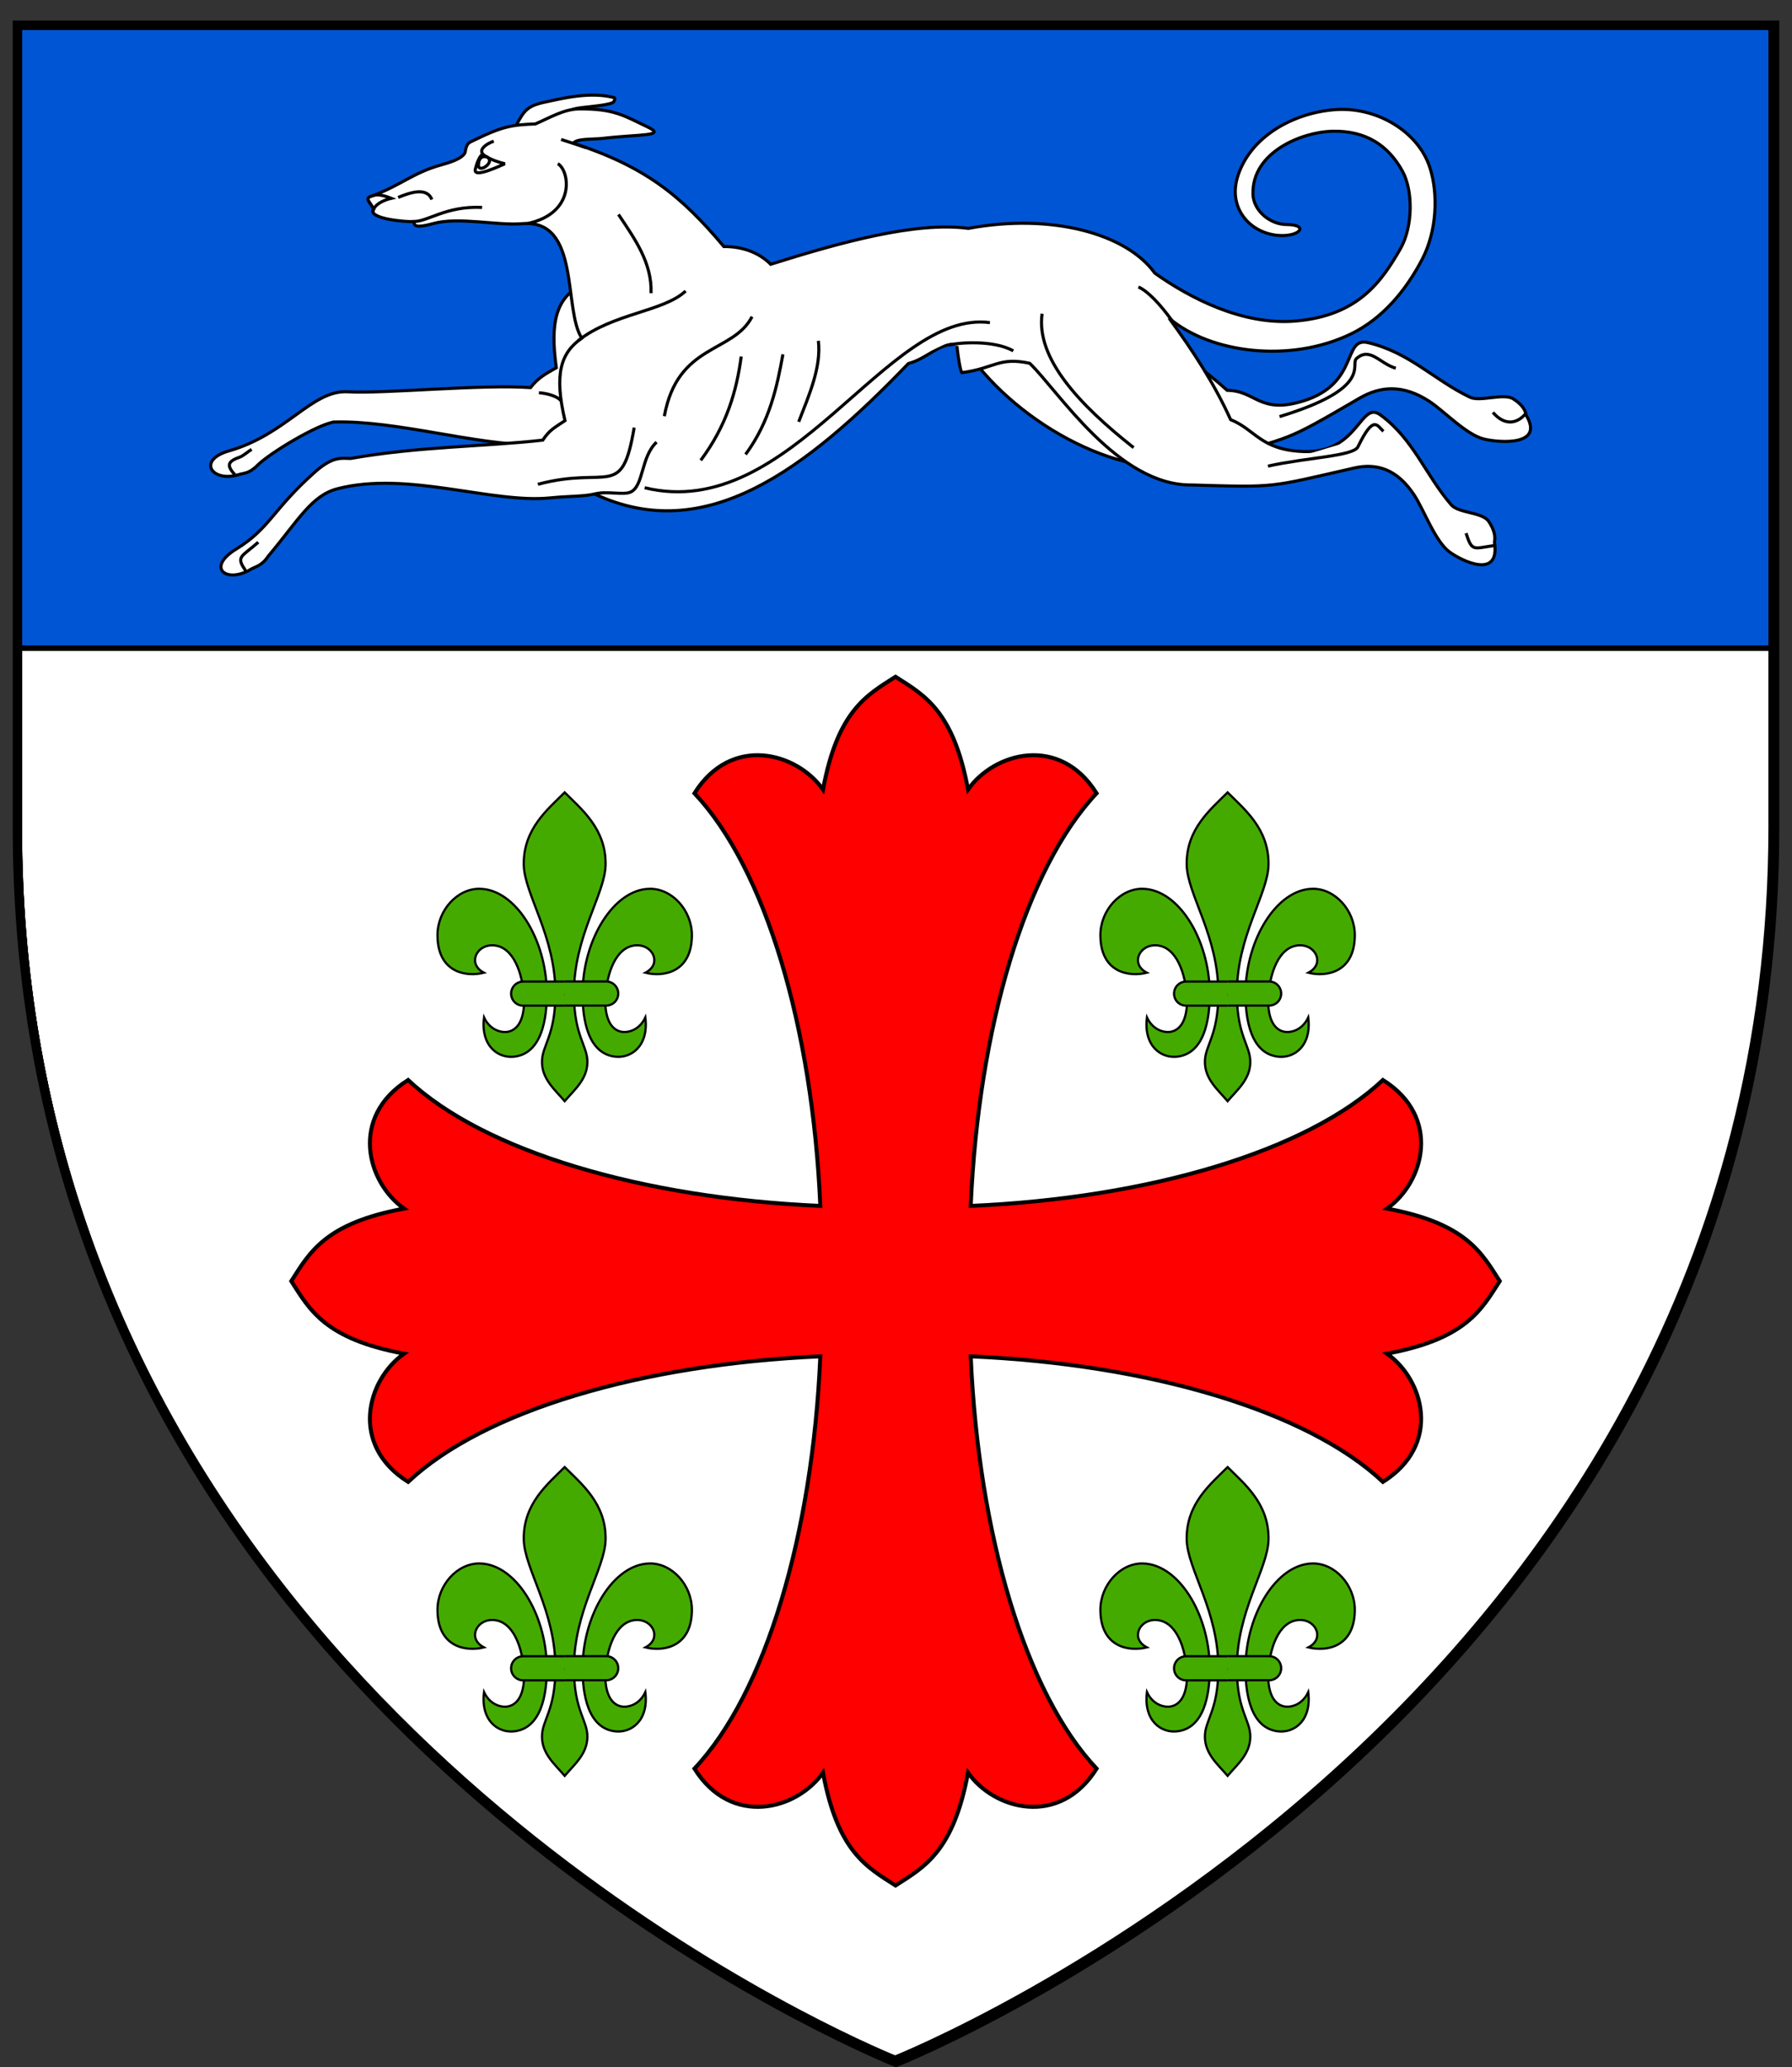 <?xml version="1.0" encoding="UTF-8" standalone="no"?>
<!-- Created with Inkscape (http://www.inkscape.org/) -->

<svg
   xmlns:dc="http://purl.org/dc/elements/1.1/"
   xmlns:cc="http://creativecommons.org/ns#"
   xmlns:rdf="http://www.w3.org/1999/02/22-rdf-syntax-ns#"
   xmlns:svg="http://www.w3.org/2000/svg"
   xmlns="http://www.w3.org/2000/svg"
   xmlns:sodipodi="http://sodipodi.sourceforge.net/DTD/sodipodi-0.dtd"
   xmlns:inkscape="http://www.inkscape.org/namespaces/inkscape"
   width="163mm"
   height="188mm"
   viewBox="0 0 163 188"
   version="1.1"
   id="svg8"
   inkscape:version="0.92.2 (5c3e80d, 2017-08-06)"
   sodipodi:docname="Denys_OfHansPlace_Arms_Improved.svg">
  <rect x="0" y="0" width="163" height="188" fill="#333333" stroke="none"/>
  <defs
     id="defs2">
    <clipPath
       id="clipPath6207"
       clipPathUnits="userSpaceOnUse">
      <g
         style="fill:none"
         transform="matrix(0.282,0,0,0.282,-18.614,73.196)"
         inkscape:label="Layer 1"
         id="g6211">
        <path
           style="opacity:1;fill:none;fill-opacity:1;fill-rule:nonzero;stroke:#000000;stroke-width:3;stroke-linecap:round;stroke-miterlimit:4;stroke-dasharray:none;stroke-opacity:1"
           d="M 79.678,149.817 H 646.036 v 258.584 c 0,285.486 -283.178,397.82 -283.178,397.82 0,0 -196.716,-78.036 -262.234,-269.318 C 87.533,498.684 79.678,455.944 79.678,408.401 Z"
           id="path6209"
           inkscape:connector-curvature="0"
           sodipodi:nodetypes="ccscssc" />
      </g>
    </clipPath>
    <clipPath
       id="clipPath6369"
       clipPathUnits="userSpaceOnUse">
      <g
         style="fill:none"
         transform="matrix(0.282,0,0,0.282,-19.836,70.351)"
         inkscape:label="Layer 1"
         id="g6373">
        <path
           style="opacity:1;fill:none;fill-opacity:1;fill-rule:nonzero;stroke:#000000;stroke-width:3;stroke-linecap:round;stroke-miterlimit:4;stroke-dasharray:none;stroke-opacity:1"
           d="M 79.678,149.817 H 646.036 v 258.584 c 0,285.486 -283.178,397.82 -283.178,397.82 0,0 -196.716,-78.036 -262.234,-269.318 C 87.533,498.684 79.678,455.944 79.678,408.401 Z"
           id="path6371"
           inkscape:connector-curvature="0"
           sodipodi:nodetypes="ccscssc" />
      </g>
    </clipPath>
    <clipPath
       id="clipPath6551"
       clipPathUnits="userSpaceOnUse">
      <g
         style="fill:none"
         transform="matrix(0.282,0,0,0.282,-22.657,68.235)"
         inkscape:label="Layer 1"
         id="g6555">
        <path
           style="opacity:1;fill:none;fill-opacity:1;fill-rule:nonzero;stroke:#000000;stroke-width:3;stroke-linecap:round;stroke-miterlimit:4;stroke-dasharray:none;stroke-opacity:1"
           d="M 79.678,149.817 H 646.036 v 258.584 c 0,285.486 -283.178,397.82 -283.178,397.82 0,0 -196.716,-78.036 -262.234,-269.318 C 87.533,498.684 79.678,455.944 79.678,408.401 Z"
           id="path6553"
           inkscape:connector-curvature="0"
           sodipodi:nodetypes="ccscssc" />
      </g>
    </clipPath>
    <clipPath
       clipPathUnits="userSpaceOnUse"
       id="clipPath1619">
      <g
         id="g1623"
         inkscape:label="Layer 1"
         transform="matrix(0.282,0,0,0.282,6.229,18.907)"
         style="fill:none">
        <path
           sodipodi:nodetypes="ccscssc"
           inkscape:connector-curvature="0"
           id="path1621"
           d="M 79.678,149.817 H 646.036 v 258.584 c 0,285.486 -283.178,397.82 -283.178,397.82 0,0 -196.716,-78.036 -262.234,-269.318 C 87.533,498.684 79.678,455.944 79.678,408.401 Z"
           style="opacity:1;fill:none;fill-opacity:1;fill-rule:nonzero;stroke:#000000;stroke-width:3;stroke-linecap:round;stroke-miterlimit:4;stroke-dasharray:none;stroke-opacity:1" />
      </g>
    </clipPath>
    <clipPath
       clipPathUnits="userSpaceOnUse"
       id="clipPath2673">
      <path
         style="opacity:1;fill:none;fill-opacity:1;fill-rule:nonzero;stroke:#000000;stroke-width:0.847;stroke-linecap:round;stroke-miterlimit:4;stroke-dasharray:none;stroke-opacity:1"
         d="m 1.581,111.293 h 159.839 v 72.978 c 0,80.571 -79.919,112.274 -79.919,112.274 0,0 -55.518,-22.023 -74.008,-76.008 C 3.797,209.751 1.581,197.688 1.581,184.271 Z"
         id="path2675"
         inkscape:connector-curvature="0"
         sodipodi:nodetypes="ccscssc" />
    </clipPath>
  </defs>
  <sodipodi:namedview
     id="base"
     pagecolor="#ffffff"
     bordercolor="#666666"
     borderopacity="1.0"
     inkscape:pageopacity="0.0"
     inkscape:pageshadow="2"
     inkscape:zoom="0.37517249"
     inkscape:cx="308.0315"
     inkscape:cy="355.27559"
     inkscape:document-units="mm"
     inkscape:current-layer="layer1"
     showgrid="false"
     inkscape:snap-global="true"
     inkscape:window-width="1920"
     inkscape:window-height="986"
     inkscape:window-x="-11"
     inkscape:window-y="-11"
     inkscape:window-maximized="1" />
  <g
     inkscape:label="Layer 1"
     inkscape:groupmode="layer"
     id="layer1"
     transform="translate(0,-109)">
    <g
       id="g2768"
       transform="translate(-5e-7,4.2759708e-6)">
      <g
         clip-path="url(#clipPath2673)"
         id="g2656">
        <path
           style="opacity:1;fill:#ffffff;fill-opacity:1;fill-rule:nonzero;stroke:#000000;stroke-width:0.847;stroke-linecap:round;stroke-miterlimit:4;stroke-dasharray:none;stroke-opacity:1"
           d="M 1.581,111.292 H 161.419 v 72.978 c 0,80.571 -79.919,112.274 -79.919,112.274 0,0 -55.517,-22.023 -74.008,-76.008 -3.695,-10.786 -5.911,-22.849 -5.911,-36.266 z"
           id="rect8179-5-5"
           inkscape:connector-curvature="0"
           sodipodi:nodetypes="ccscssc" />
        <rect
           style="opacity:0.999;fill:#0055d4;fill-opacity:1;stroke:#000000;stroke-width:0.5;stroke-miterlimit:4;stroke-dasharray:none;stroke-opacity:1"
           id="rect84"
           width="295.577"
           height="58.208"
           x="-66.289"
           y="109.735" />
        <g
           id="g102"
           transform="translate(-29.166,56.613)">
          <path
             id="rect1328-6"
             d="M -19.128,-1.413 V 296.056 h 259.589 V -1.413 Z m 49.875,56.093 h 159.838 v 72.978 c 0,80.57 -79.919,112.274 -79.919,112.274 0,0 -55.518,-22.024 -74.008,-76.008 -3.695,-10.786 -5.911,-22.848 -5.911,-36.266 z"
             style="opacity:1;fill:#ffffff;fill-opacity:1;stroke:#000000;stroke-width:0.5;stroke-miterlimit:4;stroke-dasharray:none;stroke-opacity:1"
             inkscape:connector-curvature="0" />
          <g
             style="fill:none"
             transform="matrix(0.282,0,0,0.282,8.26,12.398)"
             inkscape:label="Layer 1"
             id="layer1-7-1">
            <path
               style="opacity:1;fill:none;fill-opacity:1;fill-rule:nonzero;stroke:#000000;stroke-width:3;stroke-linecap:round;stroke-miterlimit:4;stroke-dasharray:none;stroke-opacity:1"
               d="M 79.678,149.817 H 646.036 v 258.584 c 0,285.486 -283.178,397.82 -283.178,397.82 0,0 -196.716,-78.036 -262.234,-269.318 C 87.533,498.684 79.678,455.944 79.678,408.401 Z"
               id="rect8179-5-0-54"
               inkscape:connector-curvature="0"
               sodipodi:nodetypes="ccscssc" />
          </g>
        </g>
        <g
           id="g17252-5"
           transform="matrix(0.282,0,0,0.282,-204.355,92.135)"
           style="fill:#ffffff;stroke:#000000;stroke-width:0.999;stroke-miterlimit:4;stroke-dasharray:none">
          <path
             d="m 1089.351,163.778 c 11.503,6.695 21.917,13.542 31.123,21.897 9.39,0.105 10.318,7.805 24.504,3.452 18.249,-5.599 12.665,-20.807 20.955,-18.83 13.399,3.196 21.065,11.892 32.81,17.579 3.353,1.625 10.91,-1.42 14.026,0.557 2.513,1.596 3.908,3.365 4.149,5.25 6.014,9.956 -8.459,8.952 -13.591,7.711 -5.729,-1.389 -12.84,-9.019 -17.587,-12.132 -8.558,-5.612 -15.939,-4.917 -22.588,-1.038 -25.758,15.023 -20.101,11.483 -48.228,20.238 -23.862,8.388 -58.873,-9.504 -76.527,-32.842 l 50.953,-11.841 z"
             id="_76117064-5-2"
             style="fill:#ffffff;fill-rule:evenodd;stroke:#000000;stroke-width:0.999;stroke-miterlimit:4;stroke-dasharray:none;stroke-opacity:1"
             inkscape:connector-curvature="0" />
          <path
             d="m 1216.827,193.14 c -2.544,3.07 -6.547,4.342 -10.625,-0.336"
             id="_76118312-0-9"
             style="fill:#ffffff;fill-rule:evenodd;stroke:#000000;stroke-width:0.999;stroke-miterlimit:4;stroke-dasharray:none;stroke-opacity:1"
             inkscape:connector-curvature="0" />
          <path
             d="m 1174.877,178.55 c -5.188,-1.47 -8.261,-7.028 -12.682,-3.114 -2.156,1.91 5.571,9.492 -24.811,18.711"
             id="_76119416-3-1"
             style="fill:#ffffff;fill-rule:evenodd;stroke:#000000;stroke-width:0.999;stroke-miterlimit:4;stroke-dasharray:none;stroke-opacity:1"
             inkscape:connector-curvature="0" />
          <path
             d="m 832.477,195.891 c 20.241,-0.55 46.208,7.608 64.784,7.322 6.548,-0.101 10.175,0.481 14.241,-0.059 l 17.221,-30.332 -17.076,-20.921 c -7.201,4.306 -9.715,11.16 -7.542,26.482 -3.831,2.201 -5.872,3.286 -8.313,6.412 -15.97,-1.124 -47.17,2.045 -58.934,1.356 -11.585,-0.677 -19.634,13.698 -38.295,19.041 -10.398,2.976 -5.65,10.151 2.818,7.755 1.913,-0.676 3.491,-0.226 6.361,-3.116 3.828,-3.852 19.319,-13.217 24.735,-13.939 z"
             id="_76116920-8-0"
             style="fill:#ffffff;fill-rule:evenodd;stroke:#000000;stroke-width:0.999;stroke-miterlimit:4;stroke-dasharray:none;stroke-opacity:1"
             inkscape:connector-curvature="0" />
          <path
             d="m 909.76,94.945 c 2.442,-0.671 10.152,-0.941 12.514,-2.036 0.521,-0.242 0.99,-1.493 0.5,-1.621 -7.809,-2.044 -16.864,0.282 -22.331,1.445 -5.704,1.211 -6.712,2.754 -9.185,7.303 l 5.48,6.73 13.022,-11.82 z"
             id="_76121744-8-9"
             style="fill:#ffffff;fill-rule:evenodd;stroke:#000000;stroke-width:0.999;stroke-miterlimit:4;stroke-dasharray:none;stroke-opacity:1"
             inkscape:connector-curvature="0" />
          <path
             d="m 826.231,212.037 c 5.922,-5.257 8.687,-4.409 11.532,-4.394 22.059,-3.902 43.583,-3.813 61.965,-5.904 2.211,-3.274 3.475,-3.808 7.171,-6.29 -3.488,-14.836 -1.516,-21.768 5.415,-26.601 -6.073,-9.311 -0.302,-38.509 -19.168,-36.912 -8.097,0.687 -20.528,-2.267 -28.636,-0.059 -7.425,2.021 -5.695,-0.042 -6.65,-0.624 -1.671,0.178 -14.759,-0.804 -12.744,-4.012 -0.56,-1.901 -3.546,-3.539 -0.177,-4.335 9.33,-3.544 13.064,-7.435 22.029,-9.922 2.192,-0.608 7.007,-1.969 7.728,-4.086 0.475,-3.026 1.231,-3.071 2.65,-3.768 9.728,-4.777 12.586,-5.033 19.997,-5.359 4.76,-2.054 9.241,-4.781 14.053,-4.84 11.331,-0.142 14.677,2.262 22.032,5.753 6.577,3.121 -2.356,2.341 -14.397,3.75 -3.07,0.36 -8.304,-0.015 -9.418,1.538 23.307,7.621 34.707,16.923 48.53,33.339 6.256,-0.052 11.547,2.119 15.109,5.714 22.706,-7.137 47.032,-13.847 63.739,-11.571 26.822,-4.977 50.983,1.661 60.16,14.433 11.311,8.024 28.302,16.894 45.405,15.446 20.182,-1.71 27.706,-12.697 33.767,-23.223 4.158,-7.224 4.113,-18.877 0.727,-25.068 -4.566,-8.346 -11.846,-13.204 -22.742,-12.915 -9.534,0.252 -25.899,6.631 -25.496,20.326 0.155,5.282 5.496,9.724 10.778,9.755 6.974,0.037 4.783,3.459 -1.057,3.561 -9.658,0.171 -18.339,-8.22 -14.49,-19.548 4.612,-13.572 19.658,-20.511 32.132,-21.107 12.861,-0.616 25.926,7.15 29.688,18.703 2.777,8.524 2.281,20.497 -2.491,29.636 -5.243,10.041 -12.749,19.064 -22.858,23.987 -19.603,9.548 -45.394,6.327 -58.772,-5.044 7.815,10.689 14.624,21.16 19.862,32.735 8.01,3.19 9.651,9.815 23.565,10.287 17.9,0.606 18.162,-16.636 24.761,-11.802 10.665,7.811 14.436,19.203 22.806,28.959 2.39,2.786 10.047,2.304 12.109,5.367 1.663,2.469 2.285,4.73 1.857,6.712 1.897,12.096 -10.453,6.127 -14.531,3.116 -4.551,-3.363 -8.199,-13.488 -11.306,-18.253 -5.599,-8.589 -12.307,-10.415 -19.453,-8.784 -27.68,6.319 -24.77,6.276 -52.403,5.465 -23.766,0.281 -43.113,-30.522 -52.206,-39.239 -9.963,-2.137 -11.227,1.593 -21.791,3.01 -0.444,0.522 -1.501,-6.032 -1.724,-9.162 -5.902,-0.389 -9.395,4.588 -15.626,6.228 -33.342,34.635 -65.526,58.784 -101.195,42.075 -4.073,0.872 -7.793,0.612 -14.416,1.263 -18.789,1.85 -45.952,-8.784 -68.506,-2.966 -8.421,2.173 -12.541,10.05 -22.291,21.666 -2.269,3.354 -3.976,3.293 -5.769,4.365 -7.775,4.644 -14.466,-0.552 -4.64,-6.566 10.844,-6.639 11.794,-12.765 25.386,-24.832 l -2.3e-4,-3.7e-4 z"
             id="_76120760-2-0"
             style="fill:#ffffff;fill-rule:evenodd;stroke:#000000;stroke-width:0.999;stroke-miterlimit:4;stroke-dasharray:none;stroke-opacity:1"
             inkscape:connector-curvature="0" />
          <path
             d="m 1206.738,235.725 c -6.878,0.924 -7.213,2.134 -9.201,-3.977"
             id="_76122992-2-9"
             style="fill:#ffffff;fill-rule:evenodd;stroke:#000000;stroke-width:0.999;stroke-miterlimit:4;stroke-dasharray:none;stroke-opacity:1"
             inkscape:connector-curvature="0" />
          <path
             d="m 1102.843,163.416 c -3.976,-5.591 -8.166,-9.905 -10.991,-11.05"
             id="_76116368-1-8"
             style="fill:#ffffff;fill-rule:evenodd;stroke:#000000;stroke-width:0.999;stroke-miterlimit:4;stroke-dasharray:none;stroke-opacity:1"
             inkscape:connector-curvature="0" />
          <path
             d="m 1030.716,171.098 c 3.142,-0.849 14.481,-1.717 20.787,1.864"
             id="_72831320-5-2"
             style="fill:#ffffff;fill-rule:evenodd;stroke:#000000;stroke-width:0.999;stroke-miterlimit:4;stroke-dasharray:none;stroke-opacity:1"
             inkscape:connector-curvature="0" />
          <path
             d="m 877.971,114.435 c 0.686,-3.1 2.107,-5.342 2.651,-4.812 1.555,1.519 5.528,2.682 6.936,3.01 -0.744,0.177 -10.288,4.973 -9.587,1.802 z"
             id="_72831272-7-2"
             style="fill:#ffffff;fill-rule:evenodd;stroke:#000000;stroke-width:0.999;stroke-miterlimit:4;stroke-dasharray:none;stroke-opacity:1"
             inkscape:connector-curvature="0" />
          <path
             d="m 857.944,131.219 c 4.547,0.229 10.442,-5.096 22.219,-4.519"
             id="_72831200-3-5"
             style="fill:#ffffff;fill-rule:evenodd;stroke:#000000;stroke-width:0.999;stroke-miterlimit:4;stroke-dasharray:none;stroke-opacity:1"
             inkscape:connector-curvature="0" />
          <path
             d="m 845.69,122.712 c 0.938,-0.186 2.635,0.039 5.176,1.042 -2.213,0.519 -4.938,1.723 -5.65,3.51 -1.483,-3.023 -3.506,-3.534 0.474,-4.552 z"
             id="_72831152-0-0"
             style="fill:#ffffff;fill-rule:evenodd;stroke:#000000;stroke-width:0.999;stroke-miterlimit:4;stroke-dasharray:none;stroke-opacity:1"
             inkscape:connector-curvature="0" />
          <path
             d="m 945.813,153.655 c -7.021,6.627 -23.35,7.149 -34.613,15.96"
             id="_72831104-9-8"
             style="fill:#ffffff;fill-rule:evenodd;stroke:#000000;stroke-width:0.999;stroke-miterlimit:4;stroke-dasharray:none;stroke-opacity:1"
             inkscape:connector-curvature="0" />
          <path
             d="m 916.249,219.169 c 4.03,-1.195 9.432,0.451 11.879,-0.714 4.173,-1.988 3.249,-11.37 8.318,-16.065"
             id="_72831056-2-2"
             style="fill:#ffffff;fill-rule:evenodd;stroke:#000000;stroke-width:0.999;stroke-miterlimit:4;stroke-dasharray:none;stroke-opacity:1"
             inkscape:connector-curvature="0" />
          <path
             d="m 1090.314,204.152 c -17.627,-13.908 -31.514,-28.805 -29.524,-43.174"
             id="_72898536-0-4"
             style="fill:#ffffff;fill-rule:evenodd;stroke:#000000;stroke-width:0.999;stroke-miterlimit:4;stroke-dasharray:none;stroke-opacity:1"
             inkscape:connector-curvature="0" />
          <path
             d="m 913.734,107.439 c -1.758,-0.633 -4.87,-1.625 -8.08,-2.651"
             id="_72898488-8-8"
             style="fill:#ffffff;fill-rule:evenodd;stroke:#000000;stroke-width:0.999;stroke-miterlimit:4;stroke-dasharray:none;stroke-opacity:1"
             inkscape:connector-curvature="0" />
          <path
             d="m 904.59,112.586 c 3.879,2.271 5.953,16.199 -10.162,19.38"
             id="_72898416-7-0"
             style="fill:#ffffff;fill-rule:evenodd;stroke:#000000;stroke-width:0.999;stroke-miterlimit:4;stroke-dasharray:none;stroke-opacity:1"
             inkscape:connector-curvature="0" />
          <path
             d="m 804.145,244.16 c -3.662,-5.023 -1.646,-4.638 3.821,-9.503"
             id="_72898368-5-9"
             style="fill:#ffffff;fill-rule:evenodd;stroke:#000000;stroke-width:0.999;stroke-miterlimit:4;stroke-dasharray:none;stroke-opacity:1"
             inkscape:connector-curvature="0" />
          <path
             d="m 800.507,212.968 c -3.146,-3.327 -2.105,-4.462 1.636,-5.811 0.945,-0.34 2.558,-1.748 3.676,-2.44"
             id="_72898320-0-6"
             style="fill:#ffffff;fill-rule:evenodd;stroke:#000000;stroke-width:0.999;stroke-miterlimit:4;stroke-dasharray:none;stroke-opacity:1"
             inkscape:connector-curvature="0" />
          <path
             d="m 1170.898,198.885 c -2.036,-1.737 -3.089,-5.618 -8.225,5.003 -1.465,3.029 -16.23,3.413 -29.028,6.227"
             id="_72898272-0-7"
             style="fill:#ffffff;fill-rule:evenodd;stroke:#000000;stroke-width:0.999;stroke-miterlimit:4;stroke-dasharray:none;stroke-opacity:1"
             inkscape:connector-curvature="0" />
          <path
             d="m 1043.96,163.846 c -33.387,-4.418 -64.004,64.789 -111.36,53.245"
             id="_72898224-1-1"
             style="fill:#ffffff;fill-rule:evenodd;stroke:#000000;stroke-width:0.999;stroke-miterlimit:4;stroke-dasharray:none;stroke-opacity:1"
             inkscape:connector-curvature="0" />
          <path
             d="m 863.95,124.15 c -1.638,-4.192 -7.248,-2.167 -10.871,-0.672"
             id="_72898176-0-4"
             style="fill:#ffffff;fill-rule:evenodd;stroke:#000000;stroke-width:0.999;stroke-miterlimit:4;stroke-dasharray:none;stroke-opacity:1"
             inkscape:connector-curvature="0" />
          <path
             d="m 967.237,161.93 c -6.19,11.906 -23.98,8.535 -28.292,32.085"
             id="_72898128-7-1"
             style="fill:#ffffff;fill-rule:evenodd;stroke:#000000;stroke-width:0.999;stroke-miterlimit:4;stroke-dasharray:none;stroke-opacity:1"
             inkscape:connector-curvature="0" />
          <path
             d="m 881.687,110.357 c -4.089,-1.896 0.424,-4.467 2.234,-5.009"
             id="_72898080-7-3"
             style="fill:#ffffff;fill-rule:evenodd;stroke:#000000;stroke-width:0.999;stroke-miterlimit:4;stroke-dasharray:none;stroke-opacity:1"
             inkscape:connector-curvature="0" />
          <path
             d="m 934.658,154.351 c 0.344,-9.782 -5.252,-17.522 -10.498,-25.384"
             id="_72898032-1-4"
             style="fill:#ffffff;fill-rule:evenodd;stroke:#000000;stroke-width:0.999;stroke-miterlimit:4;stroke-dasharray:none;stroke-opacity:1"
             inkscape:connector-curvature="0" />
          <path
             d="m 929.214,197.706 c -3.985,23.58 -8.188,12.172 -31.05,18.274"
             id="_72897984-3-9"
             style="fill:#ffffff;fill-rule:evenodd;stroke:#000000;stroke-width:0.999;stroke-miterlimit:4;stroke-dasharray:none;stroke-opacity:1"
             inkscape:connector-curvature="0" />
          <path
             d="m 950.69,208.249 c 8.375,-11.252 11.589,-22.384 13.05,-33.475"
             id="_72897936-5-1"
             style="fill:#ffffff;fill-rule:evenodd;stroke:#000000;stroke-width:0.999;stroke-miterlimit:4;stroke-dasharray:none;stroke-opacity:1"
             inkscape:connector-curvature="0" />
          <path
             d="m 965.153,206.347 c 7.885,-10.739 10.157,-22.003 12.042,-32.273"
             id="_72897888-7-4"
             style="fill:#ffffff;fill-rule:evenodd;stroke:#000000;stroke-width:0.999;stroke-miterlimit:4;stroke-dasharray:none;stroke-opacity:1"
             inkscape:connector-curvature="0" />
          <path
             d="m 988.634,169.72 c 0.981,8.52 -3.007,17.485 -6.346,26.108"
             id="_72897840-0-4"
             style="fill:#ffffff;fill-rule:evenodd;stroke:#000000;stroke-width:0.999;stroke-miterlimit:4;stroke-dasharray:none;stroke-opacity:1"
             inkscape:connector-curvature="0" />
          <path
             d="m 905.593,189.049 c -1.185,-1.575 -4.947,-2.498 -7.111,-2.571"
             id="_72897792-2-6"
             style="fill:#ffffff;fill-rule:evenodd;stroke:#000000;stroke-width:0.999;stroke-miterlimit:4;stroke-dasharray:none;stroke-opacity:1"
             inkscape:connector-curvature="0" />
          <path
             d="m 880.888,110.3 c -1.004,0.024 -1.65,0.834 -1.816,1.816 -0.166,0.985 -0.18,1.984 0.825,1.961 1.004,-0.024 2.472,-1.214 2.638,-2.196 0.165,-0.984 -0.643,-1.605 -1.647,-1.581 l -10e-5,-9.4e-4 z"
             id="_72897744-5-7"
             style="fill:#ffffff;fill-rule:evenodd;stroke:#000000;stroke-width:0.999;stroke-miterlimit:4;stroke-dasharray:none;stroke-opacity:1"
             inkscape:connector-curvature="0" />
        </g>
        <path
           style="opacity:1;fill:none;fill-opacity:1;fill-rule:nonzero;stroke:#000000;stroke-width:0.847;stroke-linecap:round;stroke-miterlimit:4;stroke-dasharray:none;stroke-opacity:1"
           d="M 1.581,111.293 H 161.419 v 72.978 c 0,80.571 -79.919,112.274 -79.919,112.274 0,0 -55.517,-22.023 -74.008,-76.008 C 3.797,209.751 1.581,197.688 1.581,184.271 Z"
           id="rect8179-5"
           inkscape:connector-curvature="0"
           sodipodi:nodetypes="ccscssc" />
        <g
           id="g2479">
          <g
             transform="matrix(0.383,0,0,0.383,24.006,-120.1)"
             id="layer1-8"
             style="fill:#ff0000;stroke:#000000;stroke-width:0.945;stroke-opacity:1">
            <path
               inkscape:connector-curvature="0"
               d="m 150,758.862 c -6.788,4.344 -13.736,7.989 -17.22,26.787 -6.189,-8.805 -21.753,-13.118 -30.534,0.877 16.916,17.998 28.046,55.631 29.896,97.979 -42.348,-1.85 -79.901,-12.979 -97.899,-29.896 -13.995,8.781 -9.761,24.344 -0.957,30.534 -18.798,3.484 -22.442,10.432 -26.787,17.22 4.344,6.788 7.989,13.736 26.787,17.22 -8.805,6.189 -13.039,21.673 0.957,30.454 17.998,-16.916 55.551,-27.966 97.899,-29.816 -1.85,42.348 -12.979,79.901 -29.896,97.899 8.781,13.995 24.344,9.762 30.534,0.957 3.484,18.798 10.432,22.442 17.22,26.787 6.788,-4.344 13.736,-7.989 17.22,-26.787 6.189,8.805 21.753,13.039 30.534,-0.957 -16.916,-17.998 -28.046,-55.551 -29.896,-97.899 42.348,1.85 79.901,12.9 97.899,29.816 13.995,-8.781 9.761,-24.265 0.957,-30.454 18.798,-3.484 22.442,-10.432 26.787,-17.22 -4.344,-6.788 -7.989,-13.736 -26.787,-17.22 8.805,-6.189 13.039,-21.753 -0.957,-30.534 -17.998,16.916 -55.551,28.046 -97.899,29.896 1.85,-42.348 12.979,-79.981 29.896,-97.979 -8.781,-13.995 -24.344,-9.682 -30.534,-0.877 -3.484,-18.798 -10.432,-22.442 -17.22,-26.787 z"
               id="path3201"
               style="fill:#ff0000;stroke:#000000;stroke-width:0.945;stroke-opacity:1" />
          </g>
          <g
             id="g2428">
            <g
               id="g2299"
               transform="translate(-1.189)">
              <g
                 style="fill:#44aa00;stroke:#000000;stroke-width:3.68;stroke-opacity:1"
                 transform="matrix(0.055,0,0,0.055,48.658,231.218)"
                 id="g6412-9-8">
                <g
                   style="fill:#44aa00;stroke:#000000;stroke-width:3.68;stroke-opacity:1"
                   id="g6401-9-8"
                   transform="translate(-19.369,-32.281)">
                  <g
                     style="fill:#44aa00;stroke:#000000;stroke-width:3.53;stroke-opacity:1"
                     id="g5529-7-0-7"
                     transform="matrix(1.042,0,0,1.042,-199.76,176.743)">
                    <path
                       inkscape:connector-curvature="0"
                       style="display:inline;fill:#44aa00;fill-opacity:1;stroke:#000000;stroke-width:3.53;stroke-linecap:butt;stroke-linejoin:miter;stroke-miterlimit:4;stroke-dasharray:none;stroke-opacity:1"
                       d="m 1395.462,375.443 c -2.321,24.186 1.234,55.922 24.498,61.006 9.305,2.034 28.334,-1.164 38.469,-22.641 5.678,45.78 -22.863,65.445 -48.437,62.236 -41.998,-5.27 -51.847,-57.179 -51.127,-103.572 z"
                       id="path2396-0-2-1-1-8-9-1"
                       sodipodi:nodetypes="cscscc" />
                    <path
                       style="display:inline;fill:#44aa00;fill-opacity:1;stroke:#000000;stroke-width:3.53;stroke-linecap:butt;stroke-linejoin:miter;stroke-miterlimit:4;stroke-dasharray:none;stroke-opacity:1"
                       d="m 1330.409,377.367 h -14.68 c -0.429,66.544 -21.565,80.759 -21.339,107.441 0.23,27.073 20.191,43.419 36.018,61.895 15.828,-18.479 35.789,-34.825 36.018,-61.898 0.226,-26.682 -20.909,-40.897 -21.339,-107.441 h -14.68"
                       id="path3217-2-1-9-8-9-7"
                       inkscape:connector-curvature="0"
                       sodipodi:nodetypes="ccscscc" />
                    <path
                       inkscape:connector-curvature="0"
                       style="display:inline;fill:#44aa00;fill-opacity:1;stroke:#000000;stroke-width:3.53;stroke-linecap:butt;stroke-linejoin:miter;stroke-miterlimit:4;stroke-dasharray:none;stroke-opacity:1"
                       d="m 1265.357,375.443 c 2.321,24.186 -1.234,55.922 -24.498,61.006 -9.305,2.034 -28.334,-1.164 -38.469,-22.641 -5.678,45.78 22.863,65.445 48.437,62.236 41.998,-5.27 51.847,-57.179 51.127,-103.572 z"
                       id="path2396-0-2-5-7-2-1"
                       sodipodi:nodetypes="cscscc" />
                    <path
                       style="display:inline;fill:#44aa00;fill-opacity:1;stroke:#000000;stroke-width:3.53;stroke-linecap:butt;stroke-linejoin:miter;stroke-miterlimit:4;stroke-dasharray:none;stroke-opacity:1"
                       d="m 1330.41,377.367 h -14.681 c 0.597,-92.449 -49.567,-158.804 -50.254,-205.975 -0.827,-56.868 38.408,-88.035 64.933,-114.637 26.525,26.6 65.76,57.766 64.933,114.634 -0.686,47.171 -50.85,113.526 -50.253,205.975 h -14.681"
                       id="path3217-2-1-1-0-7-89-0"
                       inkscape:connector-curvature="0"
                       sodipodi:nodetypes="ccscscc" />
                    <path
                       inkscape:connector-curvature="0"
                       style="display:inline;fill:#44aa00;fill-opacity:1;stroke:#000000;stroke-width:3.53;stroke-linecap:butt;stroke-linejoin:miter;stroke-miterlimit:4;stroke-dasharray:none;stroke-opacity:1"
                       d="m 1195.959,209.692 c -36.011,-0.788 -67.533,34.43 -67.45,73.648 0.126,59.349 45.308,66.731 73.8,59.54 -25.931,-13.449 -12.748,-42.287 11.034,-43.466 31.901,-1.581 48.209,36.384 52.013,76.028 l 36.597,-2.971 c -1.281,-82.46 -49.091,-161.536 -105.994,-162.78 z"
                       id="path2396-0-2-11-9-3-2-4"
                       sodipodi:nodetypes="sscsccs" />
                    <path
                       inkscape:connector-curvature="0"
                       style="display:inline;fill:#44aa00;stroke:#000000;stroke-width:3.53;stroke-linecap:butt;stroke-linejoin:miter;stroke-miterlimit:4;stroke-dasharray:none;stroke-opacity:1"
                       d="m 1464.86,209.692 c 36.011,-0.788 67.533,34.43 67.45,73.648 -0.126,59.349 -45.308,66.731 -73.8,59.54 25.931,-13.449 12.748,-42.287 -11.034,-43.466 -31.901,-1.581 -48.209,36.384 -52.013,76.028 l -36.597,-2.971 c 1.281,-82.46 49.091,-161.536 105.994,-162.78 z"
                       id="path2396-0-2-1-5-9-6-8-81"
                       sodipodi:nodetypes="sscsccs" />
                    <path
                       sodipodi:nodetypes="csssc"
                       inkscape:connector-curvature="0"
                       style="fill:#44aa00;fill-opacity:1;stroke:#000000;stroke-width:3.53;stroke-miterlimit:4;stroke-dasharray:none;stroke-opacity:1"
                       d="m 1330.407,395.013 h 65.875 c 10.591,0 19.125,-8.502 19.125,-19.094 0,-10.591 -8.534,-19.125 -19.125,-19.125 h -65.875"
                       id="rect5155-7-1-5-8" />
                    <path
                       id="rect5155-9-4-2-4-05"
                       d="m 1330.41,395.155 h -65.875 c -10.591,0 -19.125,-8.502 -19.125,-19.094 0,-10.591 8.534,-19.125 19.125,-19.125 h 65.875"
                       style="display:inline;fill:#44aa00;fill-opacity:1;stroke:#000000;stroke-width:3.53;stroke-miterlimit:4;stroke-dasharray:none;stroke-opacity:1"
                       inkscape:connector-curvature="0"
                       sodipodi:nodetypes="csssc" />
                  </g>
                </g>
              </g>
              <g
                 style="fill:#44aa00;stroke:#000000;stroke-width:3.68;stroke-opacity:1"
                 transform="matrix(0.055,0,0,0.055,-11.641,231.218)"
                 id="g6412-9-65">
                <g
                   style="fill:#44aa00;stroke:#000000;stroke-width:3.68;stroke-opacity:1"
                   id="g6401-9-4"
                   transform="translate(-19.369,-32.281)">
                  <g
                     style="fill:#44aa00;stroke:#000000;stroke-width:3.53;stroke-opacity:1"
                     id="g5529-7-0-33"
                     transform="matrix(1.042,0,0,1.042,-199.76,176.743)">
                    <path
                       inkscape:connector-curvature="0"
                       style="display:inline;fill:#44aa00;fill-opacity:1;stroke:#000000;stroke-width:3.53;stroke-linecap:butt;stroke-linejoin:miter;stroke-miterlimit:4;stroke-dasharray:none;stroke-opacity:1"
                       d="m 1395.462,375.443 c -2.321,24.186 1.234,55.922 24.498,61.006 9.305,2.034 28.334,-1.164 38.469,-22.641 5.678,45.78 -22.863,65.445 -48.437,62.236 -41.998,-5.27 -51.847,-57.179 -51.127,-103.572 z"
                       id="path2396-0-2-1-1-8-9-4"
                       sodipodi:nodetypes="cscscc" />
                    <path
                       style="display:inline;fill:#44aa00;fill-opacity:1;stroke:#000000;stroke-width:3.53;stroke-linecap:butt;stroke-linejoin:miter;stroke-miterlimit:4;stroke-dasharray:none;stroke-opacity:1"
                       d="m 1330.409,377.367 h -14.68 c -0.429,66.544 -21.565,80.759 -21.339,107.441 0.23,27.073 20.191,43.419 36.018,61.895 15.828,-18.479 35.789,-34.825 36.018,-61.898 0.226,-26.682 -20.909,-40.897 -21.339,-107.441 h -14.68"
                       id="path3217-2-1-9-8-9-5"
                       inkscape:connector-curvature="0"
                       sodipodi:nodetypes="ccscscc" />
                    <path
                       inkscape:connector-curvature="0"
                       style="display:inline;fill:#44aa00;fill-opacity:1;stroke:#000000;stroke-width:3.53;stroke-linecap:butt;stroke-linejoin:miter;stroke-miterlimit:4;stroke-dasharray:none;stroke-opacity:1"
                       d="m 1265.357,375.443 c 2.321,24.186 -1.234,55.922 -24.498,61.006 -9.305,2.034 -28.334,-1.164 -38.469,-22.641 -5.678,45.78 22.863,65.445 48.437,62.236 41.998,-5.27 51.847,-57.179 51.127,-103.572 z"
                       id="path2396-0-2-5-7-2-6"
                       sodipodi:nodetypes="cscscc" />
                    <path
                       style="display:inline;fill:#44aa00;fill-opacity:1;stroke:#000000;stroke-width:3.53;stroke-linecap:butt;stroke-linejoin:miter;stroke-miterlimit:4;stroke-dasharray:none;stroke-opacity:1"
                       d="m 1330.41,377.367 h -14.681 c 0.597,-92.449 -49.567,-158.804 -50.254,-205.975 -0.827,-56.868 38.408,-88.035 64.933,-114.637 26.525,26.6 65.76,57.766 64.933,114.634 -0.686,47.171 -50.85,113.526 -50.253,205.975 h -14.681"
                       id="path3217-2-1-1-0-7-89-1"
                       inkscape:connector-curvature="0"
                       sodipodi:nodetypes="ccscscc" />
                    <path
                       inkscape:connector-curvature="0"
                       style="display:inline;fill:#44aa00;fill-opacity:1;stroke:#000000;stroke-width:3.53;stroke-linecap:butt;stroke-linejoin:miter;stroke-miterlimit:4;stroke-dasharray:none;stroke-opacity:1"
                       d="m 1195.959,209.692 c -36.011,-0.788 -67.533,34.43 -67.45,73.648 0.126,59.349 45.308,66.731 73.8,59.54 -25.931,-13.449 -12.748,-42.287 11.034,-43.466 31.901,-1.581 48.209,36.384 52.013,76.028 l 36.597,-2.971 c -1.281,-82.46 -49.091,-161.536 -105.994,-162.78 z"
                       id="path2396-0-2-11-9-3-2-8"
                       sodipodi:nodetypes="sscsccs" />
                    <path
                       inkscape:connector-curvature="0"
                       style="display:inline;fill:#44aa00;stroke:#000000;stroke-width:3.53;stroke-linecap:butt;stroke-linejoin:miter;stroke-miterlimit:4;stroke-dasharray:none;stroke-opacity:1"
                       d="m 1464.86,209.692 c 36.011,-0.788 67.533,34.43 67.45,73.648 -0.126,59.349 -45.308,66.731 -73.8,59.54 25.931,-13.449 12.748,-42.287 -11.034,-43.466 -31.901,-1.581 -48.209,36.384 -52.013,76.028 l -36.597,-2.971 c 1.281,-82.46 49.091,-161.536 105.994,-162.78 z"
                       id="path2396-0-2-1-5-9-6-8-2"
                       sodipodi:nodetypes="sscsccs" />
                    <path
                       sodipodi:nodetypes="csssc"
                       inkscape:connector-curvature="0"
                       style="fill:#44aa00;fill-opacity:1;stroke:#000000;stroke-width:3.53;stroke-miterlimit:4;stroke-dasharray:none;stroke-opacity:1"
                       d="m 1330.407,395.013 h 65.875 c 10.591,0 19.125,-8.502 19.125,-19.094 0,-10.591 -8.534,-19.125 -19.125,-19.125 h -65.875"
                       id="rect5155-7-1-5-45" />
                    <path
                       id="rect5155-9-4-2-4-5"
                       d="m 1330.41,395.155 h -65.875 c -10.591,0 -19.125,-8.502 -19.125,-19.094 0,-10.591 8.534,-19.125 19.125,-19.125 h 65.875"
                       style="display:inline;fill:#44aa00;fill-opacity:1;stroke:#000000;stroke-width:3.53;stroke-miterlimit:4;stroke-dasharray:none;stroke-opacity:1"
                       inkscape:connector-curvature="0"
                       sodipodi:nodetypes="csssc" />
                  </g>
                </g>
              </g>
            </g>
            <g
               id="g2299-1"
               transform="translate(-1.189,-61.355)">
              <g
                 style="fill:#44aa00;stroke:#000000;stroke-width:3.68;stroke-opacity:1"
                 transform="matrix(0.055,0,0,0.055,48.658,231.218)"
                 id="g6412-9-8-3">
                <g
                   style="fill:#44aa00;stroke:#000000;stroke-width:3.68;stroke-opacity:1"
                   id="g6401-9-8-1"
                   transform="translate(-19.369,-32.281)">
                  <g
                     style="fill:#44aa00;stroke:#000000;stroke-width:3.53;stroke-opacity:1"
                     id="g5529-7-0-7-9"
                     transform="matrix(1.042,0,0,1.042,-199.76,176.743)">
                    <path
                       inkscape:connector-curvature="0"
                       style="display:inline;fill:#44aa00;fill-opacity:1;stroke:#000000;stroke-width:3.53;stroke-linecap:butt;stroke-linejoin:miter;stroke-miterlimit:4;stroke-dasharray:none;stroke-opacity:1"
                       d="m 1395.462,375.443 c -2.321,24.186 1.234,55.922 24.498,61.006 9.305,2.034 28.334,-1.164 38.469,-22.641 5.678,45.78 -22.863,65.445 -48.437,62.236 -41.998,-5.27 -51.847,-57.179 -51.127,-103.572 z"
                       id="path2396-0-2-1-1-8-9-1-8"
                       sodipodi:nodetypes="cscscc" />
                    <path
                       style="display:inline;fill:#44aa00;fill-opacity:1;stroke:#000000;stroke-width:3.53;stroke-linecap:butt;stroke-linejoin:miter;stroke-miterlimit:4;stroke-dasharray:none;stroke-opacity:1"
                       d="m 1330.409,377.367 h -14.68 c -0.429,66.544 -21.565,80.759 -21.339,107.441 0.23,27.073 20.191,43.419 36.018,61.895 15.828,-18.479 35.789,-34.825 36.018,-61.898 0.226,-26.682 -20.909,-40.897 -21.339,-107.441 h -14.68"
                       id="path3217-2-1-9-8-9-7-2"
                       inkscape:connector-curvature="0"
                       sodipodi:nodetypes="ccscscc" />
                    <path
                       inkscape:connector-curvature="0"
                       style="display:inline;fill:#44aa00;fill-opacity:1;stroke:#000000;stroke-width:3.53;stroke-linecap:butt;stroke-linejoin:miter;stroke-miterlimit:4;stroke-dasharray:none;stroke-opacity:1"
                       d="m 1265.357,375.443 c 2.321,24.186 -1.234,55.922 -24.498,61.006 -9.305,2.034 -28.334,-1.164 -38.469,-22.641 -5.678,45.78 22.863,65.445 48.437,62.236 41.998,-5.27 51.847,-57.179 51.127,-103.572 z"
                       id="path2396-0-2-5-7-2-1-7"
                       sodipodi:nodetypes="cscscc" />
                    <path
                       style="display:inline;fill:#44aa00;fill-opacity:1;stroke:#000000;stroke-width:3.53;stroke-linecap:butt;stroke-linejoin:miter;stroke-miterlimit:4;stroke-dasharray:none;stroke-opacity:1"
                       d="m 1330.41,377.367 h -14.681 c 0.597,-92.449 -49.567,-158.804 -50.254,-205.975 -0.827,-56.868 38.408,-88.035 64.933,-114.637 26.525,26.6 65.76,57.766 64.933,114.634 -0.686,47.171 -50.85,113.526 -50.253,205.975 h -14.681"
                       id="path3217-2-1-1-0-7-89-0-1"
                       inkscape:connector-curvature="0"
                       sodipodi:nodetypes="ccscscc" />
                    <path
                       inkscape:connector-curvature="0"
                       style="display:inline;fill:#44aa00;fill-opacity:1;stroke:#000000;stroke-width:3.53;stroke-linecap:butt;stroke-linejoin:miter;stroke-miterlimit:4;stroke-dasharray:none;stroke-opacity:1"
                       d="m 1195.959,209.692 c -36.011,-0.788 -67.533,34.43 -67.45,73.648 0.126,59.349 45.308,66.731 73.8,59.54 -25.931,-13.449 -12.748,-42.287 11.034,-43.466 31.901,-1.581 48.209,36.384 52.013,76.028 l 36.597,-2.971 c -1.281,-82.46 -49.091,-161.536 -105.994,-162.78 z"
                       id="path2396-0-2-11-9-3-2-4-2"
                       sodipodi:nodetypes="sscsccs" />
                    <path
                       inkscape:connector-curvature="0"
                       style="display:inline;fill:#44aa00;stroke:#000000;stroke-width:3.53;stroke-linecap:butt;stroke-linejoin:miter;stroke-miterlimit:4;stroke-dasharray:none;stroke-opacity:1"
                       d="m 1464.86,209.692 c 36.011,-0.788 67.533,34.43 67.45,73.648 -0.126,59.349 -45.308,66.731 -73.8,59.54 25.931,-13.449 12.748,-42.287 -11.034,-43.466 -31.901,-1.581 -48.209,36.384 -52.013,76.028 l -36.597,-2.971 c 1.281,-82.46 49.091,-161.536 105.994,-162.78 z"
                       id="path2396-0-2-1-5-9-6-8-81-2"
                       sodipodi:nodetypes="sscsccs" />
                    <path
                       sodipodi:nodetypes="csssc"
                       inkscape:connector-curvature="0"
                       style="fill:#44aa00;fill-opacity:1;stroke:#000000;stroke-width:3.53;stroke-miterlimit:4;stroke-dasharray:none;stroke-opacity:1"
                       d="m 1330.407,395.013 h 65.875 c 10.591,0 19.125,-8.502 19.125,-19.094 0,-10.591 -8.534,-19.125 -19.125,-19.125 h -65.875"
                       id="rect5155-7-1-5-8-8" />
                    <path
                       id="rect5155-9-4-2-4-05-0"
                       d="m 1330.41,395.155 h -65.875 c -10.591,0 -19.125,-8.502 -19.125,-19.094 0,-10.591 8.534,-19.125 19.125,-19.125 h 65.875"
                       style="display:inline;fill:#44aa00;fill-opacity:1;stroke:#000000;stroke-width:3.53;stroke-miterlimit:4;stroke-dasharray:none;stroke-opacity:1"
                       inkscape:connector-curvature="0"
                       sodipodi:nodetypes="csssc" />
                  </g>
                </g>
              </g>
              <g
                 style="fill:#44aa00;stroke:#000000;stroke-width:3.68;stroke-opacity:1"
                 transform="matrix(0.055,0,0,0.055,-11.641,231.218)"
                 id="g6412-9-65-5">
                <g
                   style="fill:#44aa00;stroke:#000000;stroke-width:3.68;stroke-opacity:1"
                   id="g6401-9-4-5"
                   transform="translate(-19.369,-32.281)">
                  <g
                     style="fill:#44aa00;stroke:#000000;stroke-width:3.53;stroke-opacity:1"
                     id="g5529-7-0-33-9"
                     transform="matrix(1.042,0,0,1.042,-199.76,176.743)">
                    <path
                       inkscape:connector-curvature="0"
                       style="display:inline;fill:#44aa00;fill-opacity:1;stroke:#000000;stroke-width:3.53;stroke-linecap:butt;stroke-linejoin:miter;stroke-miterlimit:4;stroke-dasharray:none;stroke-opacity:1"
                       d="m 1395.462,375.443 c -2.321,24.186 1.234,55.922 24.498,61.006 9.305,2.034 28.334,-1.164 38.469,-22.641 5.678,45.78 -22.863,65.445 -48.437,62.236 -41.998,-5.27 -51.847,-57.179 -51.127,-103.572 z"
                       id="path2396-0-2-1-1-8-9-4-0"
                       sodipodi:nodetypes="cscscc" />
                    <path
                       style="display:inline;fill:#44aa00;fill-opacity:1;stroke:#000000;stroke-width:3.53;stroke-linecap:butt;stroke-linejoin:miter;stroke-miterlimit:4;stroke-dasharray:none;stroke-opacity:1"
                       d="m 1330.409,377.367 h -14.68 c -0.429,66.544 -21.565,80.759 -21.339,107.441 0.23,27.073 20.191,43.419 36.018,61.895 15.828,-18.479 35.789,-34.825 36.018,-61.898 0.226,-26.682 -20.909,-40.897 -21.339,-107.441 h -14.68"
                       id="path3217-2-1-9-8-9-5-7"
                       inkscape:connector-curvature="0"
                       sodipodi:nodetypes="ccscscc" />
                    <path
                       inkscape:connector-curvature="0"
                       style="display:inline;fill:#44aa00;fill-opacity:1;stroke:#000000;stroke-width:3.53;stroke-linecap:butt;stroke-linejoin:miter;stroke-miterlimit:4;stroke-dasharray:none;stroke-opacity:1"
                       d="m 1265.357,375.443 c 2.321,24.186 -1.234,55.922 -24.498,61.006 -9.305,2.034 -28.334,-1.164 -38.469,-22.641 -5.678,45.78 22.863,65.445 48.437,62.236 41.998,-5.27 51.847,-57.179 51.127,-103.572 z"
                       id="path2396-0-2-5-7-2-6-3"
                       sodipodi:nodetypes="cscscc" />
                    <path
                       style="display:inline;fill:#44aa00;fill-opacity:1;stroke:#000000;stroke-width:3.53;stroke-linecap:butt;stroke-linejoin:miter;stroke-miterlimit:4;stroke-dasharray:none;stroke-opacity:1"
                       d="m 1330.41,377.367 h -14.681 c 0.597,-92.449 -49.567,-158.804 -50.254,-205.975 -0.827,-56.868 38.408,-88.035 64.933,-114.637 26.525,26.6 65.76,57.766 64.933,114.634 -0.686,47.171 -50.85,113.526 -50.253,205.975 h -14.681"
                       id="path3217-2-1-1-0-7-89-1-7"
                       inkscape:connector-curvature="0"
                       sodipodi:nodetypes="ccscscc" />
                    <path
                       inkscape:connector-curvature="0"
                       style="display:inline;fill:#44aa00;fill-opacity:1;stroke:#000000;stroke-width:3.53;stroke-linecap:butt;stroke-linejoin:miter;stroke-miterlimit:4;stroke-dasharray:none;stroke-opacity:1"
                       d="m 1195.959,209.692 c -36.011,-0.788 -67.533,34.43 -67.45,73.648 0.126,59.349 45.308,66.731 73.8,59.54 -25.931,-13.449 -12.748,-42.287 11.034,-43.466 31.901,-1.581 48.209,36.384 52.013,76.028 l 36.597,-2.971 c -1.281,-82.46 -49.091,-161.536 -105.994,-162.78 z"
                       id="path2396-0-2-11-9-3-2-8-0"
                       sodipodi:nodetypes="sscsccs" />
                    <path
                       inkscape:connector-curvature="0"
                       style="display:inline;fill:#44aa00;stroke:#000000;stroke-width:3.53;stroke-linecap:butt;stroke-linejoin:miter;stroke-miterlimit:4;stroke-dasharray:none;stroke-opacity:1"
                       d="m 1464.86,209.692 c 36.011,-0.788 67.533,34.43 67.45,73.648 -0.126,59.349 -45.308,66.731 -73.8,59.54 25.931,-13.449 12.748,-42.287 -11.034,-43.466 -31.901,-1.581 -48.209,36.384 -52.013,76.028 l -36.597,-2.971 c 1.281,-82.46 49.091,-161.536 105.994,-162.78 z"
                       id="path2396-0-2-1-5-9-6-8-2-8"
                       sodipodi:nodetypes="sscsccs" />
                    <path
                       sodipodi:nodetypes="csssc"
                       inkscape:connector-curvature="0"
                       style="fill:#44aa00;fill-opacity:1;stroke:#000000;stroke-width:3.53;stroke-miterlimit:4;stroke-dasharray:none;stroke-opacity:1"
                       d="m 1330.407,395.013 h 65.875 c 10.591,0 19.125,-8.502 19.125,-19.094 0,-10.591 -8.534,-19.125 -19.125,-19.125 h -65.875"
                       id="rect5155-7-1-5-45-8" />
                    <path
                       id="rect5155-9-4-2-4-5-7"
                       d="m 1330.41,395.155 h -65.875 c -10.591,0 -19.125,-8.502 -19.125,-19.094 0,-10.591 8.534,-19.125 19.125,-19.125 h 65.875"
                       style="display:inline;fill:#44aa00;fill-opacity:1;stroke:#000000;stroke-width:3.53;stroke-miterlimit:4;stroke-dasharray:none;stroke-opacity:1"
                       inkscape:connector-curvature="0"
                       sodipodi:nodetypes="csssc" />
                  </g>
                </g>
              </g>
            </g>
          </g>
        </g>
      </g>
      <path
         sodipodi:nodetypes="ccscssc"
         inkscape:connector-curvature="0"
         id="rect8179-5-0-5"
         d="M 1.581,111.293 H 161.419 v 72.978 c 0,80.571 -79.919,112.274 -79.919,112.274 0,0 -55.517,-22.023 -74.008,-76.008 -3.695,-10.786 -5.911,-22.849 -5.911,-36.266 z"
         style="opacity:1;fill:none;fill-opacity:1;fill-rule:nonzero;stroke:#000000;stroke-width:0.847;stroke-linecap:round;stroke-miterlimit:4;stroke-dasharray:none;stroke-opacity:1" />
    </g>
  </g>
</svg>
